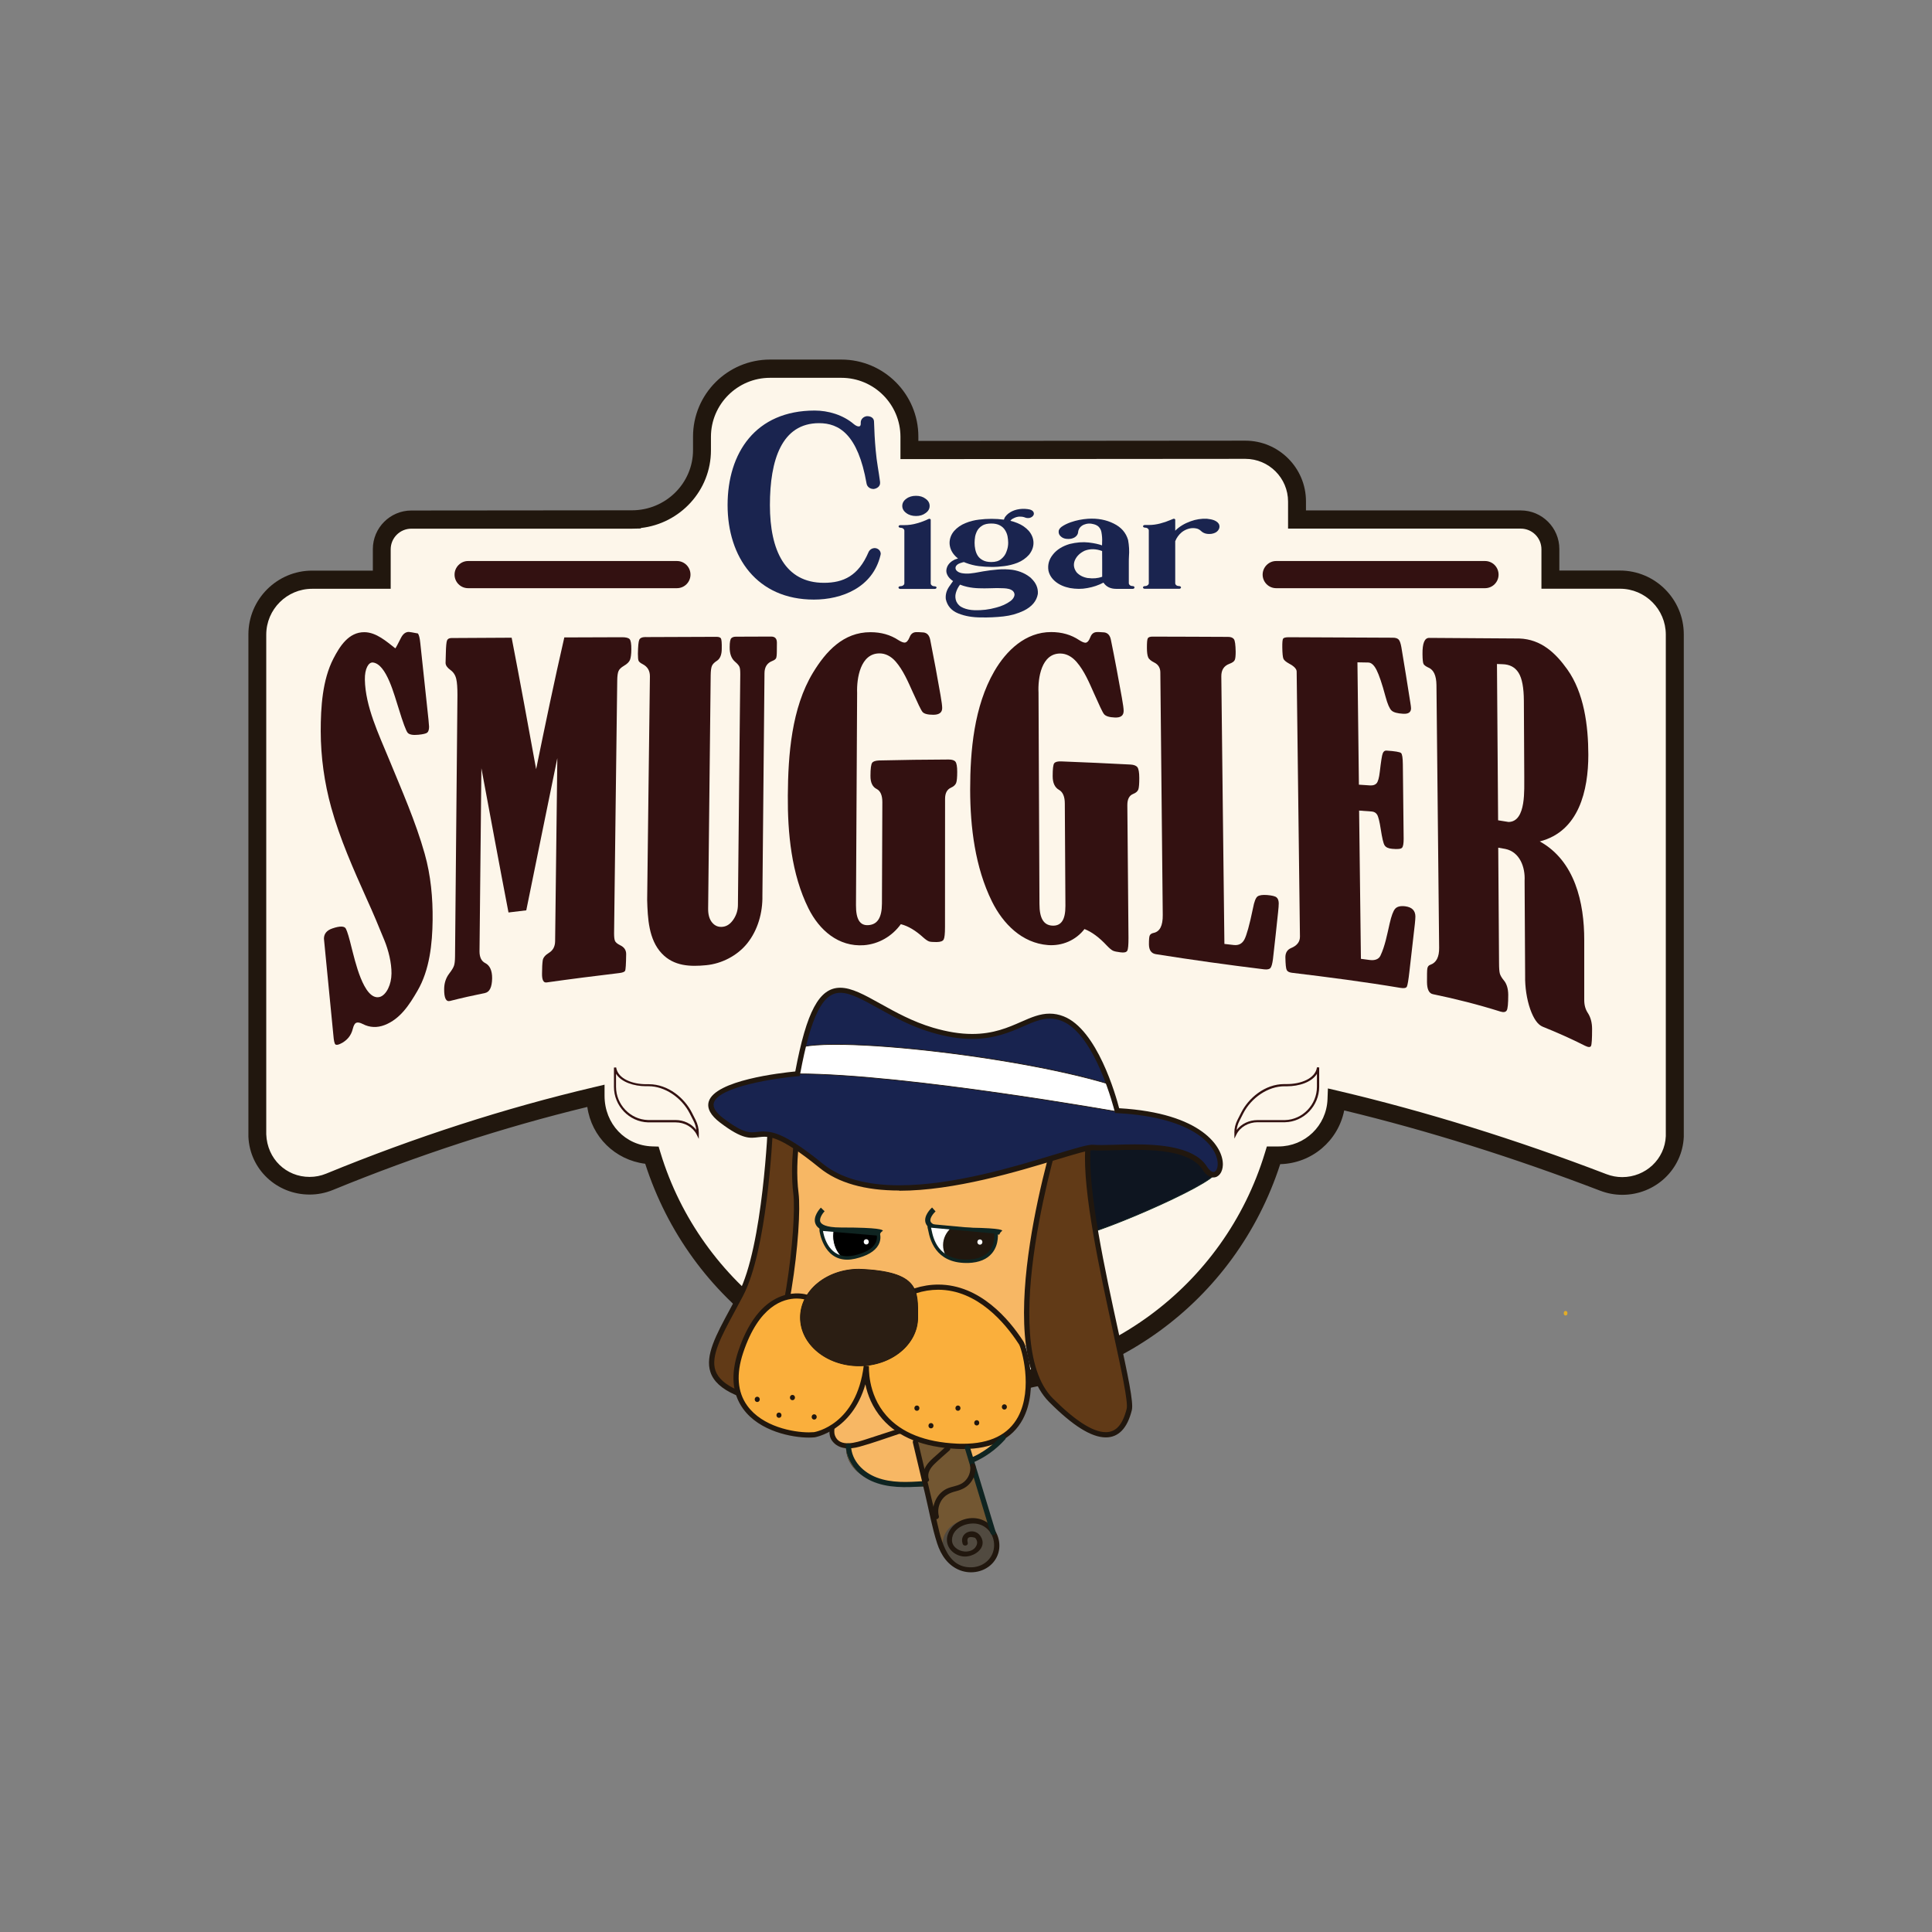 <?xml version="1.0" encoding="UTF-8"?>
<svg id="Layer_1" data-name="Layer 1" xmlns="http://www.w3.org/2000/svg" xmlns:xlink="http://www.w3.org/1999/xlink" viewBox="0 0 288 288">
  <rect x="0" y="0" width="288" height="288" fill="#808080" stroke="none"/>
  <defs>
    <style>
      .cls-1, .cls-2, .cls-3, .cls-4, .cls-5, .cls-6 {
        fill: none;
      }

      .cls-7 {
        fill: #e2ac28;
      }

      .cls-2, .cls-3 {
        stroke: #fff;
      }

      .cls-2, .cls-3, .cls-4, .cls-5, .cls-6 {
        stroke-miterlimit: 10;
      }

      .cls-2, .cls-4, .cls-5 {
        stroke-width: .11px;
      }

      .cls-3, .cls-6 {
        stroke-width: .06px;
      }

      .cls-8 {
        fill: #21170e;
      }

      .cls-4 {
        stroke: #0f2421;
      }

      .cls-9 {
        fill: #0f2421;
      }

      .cls-10 {
        fill: #faaf3c;
      }

      .cls-11 {
        fill: #0e1520;
      }

      .cls-12 {
        fill: #311;
      }

      .cls-5, .cls-6 {
        stroke: #21170e;
      }

      .cls-13 {
        fill: #18234f;
      }

      .cls-14 {
        clip-path: url(#clippath-1);
      }

      .cls-15 {
        clip-path: url(#clippath-2);
      }

      .cls-16 {
        fill: #1a244f;
      }

      .cls-17 {
        fill: #fff;
      }

      .cls-18 {
        fill: #2b1e13;
      }

      .cls-19 {
        fill: #613a17;
      }

      .cls-20 {
        fill: #514a40;
      }

      .cls-21 {
        fill: #fdf6ea;
      }

      .cls-22 {
        fill: #735732;
      }

      .cls-23 {
        fill: #f7b764;
      }

      .cls-24 {
        clip-path: url(#clippath);
      }
    </style>
    <clipPath id="clippath">
      <path class="cls-1" d="M118.87,160.08s-18.35,1.59-11.29,6.96c3.1,2.36,4.23,2.23,5.45,2.1,1.55-.17,3.24-.34,9.37,4.65,6.88,5.6,20.04,2.93,29.56.27,5.62-1.57,9.98-3.14,11.03-3.02.7.09,1.91.05,3.38,0,4.29-.12,10.76-.25,13.04,2.85.06.08.11.15.16.24,2.83,4.46,6.71-7.54-13.06-8.57,0,0-2.82-11.65-8.11-13.71-2.47-.95-4.32.1-6.77,1.14-2.81,1.2-6.41,2.4-12.63.57-6.32-1.86-10.57-5.94-13.74-5.94-2.68,0-4.6,2.89-6.38,12.45"/>
    </clipPath>
    <clipPath id="clippath-1">
      <path class="cls-1" d="M138.52,183.01c.24.48.35,5.17,5.83,5,4.79-.18,4.11-4.38,4.11-4.38l-9.94-.91v.29Z"/>
    </clipPath>
    <clipPath id="clippath-2">
      <path class="cls-1" d="M122.41,183.45s.59,4.92,4.98,3.93c4.4-.99,3.52-3.44,3.52-3.44l-8.5-.72v.23Z"/>
    </clipPath>
  </defs>
  <path class="cls-21" d="M241.47,86.4h-10.38v-4.54c0-2.44-1.98-4.41-4.41-4.41h-33.35v-2.7c0-4.25-3.45-7.7-7.7-7.7l-50.07.03v-1.99c0-5.6-4.54-10.14-10.14-10.14h-10.63c-5.6,0-10.14,4.54-10.14,10.14v2.01c0,5.73-4.72,10.31-10.45,10.31v.03h-32.87c-2.44,0-4.41,1.97-4.41,4.41v4.54h-10.38c-4.51,0-8.17,3.66-8.17,8.17v74.48c0,.12,0,.23,0,.34.22,5.35,5.81,8.79,10.77,6.76,13.22-5.42,26.41-9.69,39.65-12.81v.22c0,4.69,3.74,8.51,8.4,8.65,6.02,19.88,24.48,34.35,46.33,34.35s40.3-14.47,46.32-34.34h.74c4.66,0,8.46-3.69,8.64-8.32,13.05,3.07,26.29,7.19,39.76,12.36,4.96,1.9,10.44-1.56,10.66-6.87,0-.11,0-.22,0-.34v-74.48c0-4.51-3.66-8.17-8.17-8.17"/>
  <path class="cls-8" d="M143.51,207.9c-21.77,0-40.68-13.79-47.33-34.42-4.49-.56-8-4.02-8.63-8.47-12.55,3.04-25.3,7.2-37.91,12.37-1.12.46-2.29.69-3.49.69-4.92,0-8.92-3.79-9.12-8.63v-.39s0-74.48,0-74.48c0-5.24,4.27-9.51,9.51-9.51h9.04v-3.21c0-3.17,2.58-5.75,5.75-5.75l32.87-.03c5.03,0,9.11-4.03,9.11-8.98v-2.01c0-6.33,5.15-11.48,11.48-11.48h10.63c6.33,0,11.48,5.15,11.48,11.48v.65l48.74-.04c4.98,0,9.04,4.06,9.04,9.04v1.36h32.02c3.17,0,5.75,2.58,5.75,5.75v3.21h9.04c5.24,0,9.51,4.27,9.51,9.51v74.91c-.21,4.83-4.23,8.64-9.17,8.64h0c-1.13,0-2.24-.21-3.31-.62-12.87-4.93-25.69-8.96-38.14-11.96-.9,4.52-4.81,7.89-9.54,8.01-6.67,20.58-25.56,34.34-47.31,34.34ZM90.12,161.66v1.69c0,4.21,3.12,7.42,7.1,7.54l.96.03.28.92c5.96,19.66,24.48,33.4,45.05,33.4s38.99-13.42,45.05-33.39l.29-.95h1.73c3.95,0,7.16-3.09,7.31-7.03l.06-1.62,1.58.37c13.02,3.07,26.46,7.24,39.94,12.41.76.29,1.55.44,2.35.44,3.5,0,6.36-2.69,6.5-6.11v-74.76c0-3.77-3.06-6.84-6.83-6.84h-11.71v-5.88c0-1.7-1.38-3.08-3.08-3.08h-34.69v-4.03c0-3.51-2.85-6.37-6.37-6.37l-51.41.04v-3.32c0-4.86-3.95-8.8-8.81-8.8h-10.63c-4.86,0-8.81,3.95-8.81,8.8v2.01c0,5.98-4.58,10.92-10.45,11.58v.07l-1.34.03h-32.87c-1.7,0-3.08,1.38-3.08,3.08v5.88h-11.71c-3.77,0-6.84,3.07-6.84,6.84v74.48c.14,3.68,2.98,6.35,6.46,6.35.85,0,1.68-.16,2.48-.49,13.25-5.44,26.66-9.77,39.85-12.87l1.64-.39Z"/>
  <path class="cls-16" d="M139.53,87.45c.06.04.08.08.08.14,0,.05-.03.1-.08.14-.06.04-.11.06-.2.06h-5.13c-.07,0-.14-.02-.19-.06-.06-.04-.07-.09-.07-.14,0-.06.01-.11.07-.14.06-.04.12-.06.19-.06.17,0,.32-.04.43-.13.12-.08.18-.18.18-.31v-7.85c0-.12-.06-.22-.18-.31-.11-.08-.25-.12-.4-.12-.08,0-.14-.02-.2-.06s-.08-.08-.08-.14c0-.05.03-.1.08-.14.06-.03.11-.05.2-.05h.58c.64,0,1.26-.09,1.88-.27.61-.17,1.18-.38,1.73-.65h.01c.07-.04.14-.04.21,0,.07.02.1.06.1.12v9.48c0,.12.06.22.18.32.11.08.25.12.42.12.08,0,.14.02.2.06M135.1,76.48c-.4-.29-.6-.65-.6-1.06s.19-.78.6-1.07c.39-.3.88-.44,1.45-.44s1.04.14,1.43.44c.41.29.6.65.6,1.07s-.19.77-.6,1.06c-.39.3-.87.44-1.43.44s-1.06-.14-1.45-.44"/>
  <path class="cls-16" d="M153.71,86.2c.72.67,1.06,1.45,1,2.33-.18,1.07-.89,1.91-2.11,2.51-.93.44-1.93.73-3.03.85-1.09.12-2.19.17-3.28.15-1.3,0-2.45-.19-3.45-.6-1-.4-1.63-1.12-1.85-2.13-.07-.66.1-1.28.5-1.87.02-.03.06-.08.13-.18.07-.09.14-.2.22-.32.08-.12.17-.22.23-.32-.4-.27-.71-.59-.87-.95-.18-.36-.18-.76,0-1.19.21-.46.58-.81,1.13-1.07.03-.02.08-.04.17-.06.1-.03.19-.07.31-.1-.22-.17-.42-.35-.58-.55-.45-.54-.67-1.14-.68-1.78.01-.64.23-1.24.68-1.77.46-.52,1.03-.91,1.71-1.18.65-.27,1.32-.43,1.98-.51.64-.08,1.26-.12,1.89-.12s1.21.04,1.84.12c.06-.18.12-.34.24-.48.12-.16.27-.31.44-.44.35-.27.77-.46,1.26-.58.52-.12,1.05-.14,1.59-.07.11.02.22.04.33.06.29.08.49.22.57.42.08.21.04.4-.14.58l-.04.04c-.14.12-.31.2-.5.23-.21.02-.4,0-.58-.07-.04-.01-.07-.03-.11-.04-.24-.08-.49-.11-.77-.1-.27.02-.54.09-.79.22-.14.06-.25.13-.35.2-.04.04-.08.07-.11.12-.04.04-.06.07-.08.09.36.08.72.19,1.07.34.67.27,1.24.66,1.7,1.18.44.53.68,1.13.68,1.77s-.24,1.24-.68,1.78c-.46.51-1.03.91-1.7,1.18-.67.26-1.33.42-1.99.5-.64.08-1.26.13-1.88.12-.63,0-1.25-.04-1.89-.12-.66-.08-1.32-.25-1.98-.5-.08-.03-.17-.07-.25-.11v.02s-.03,0-.08,0c-.04,0-.11.02-.18.05-.06.02-.12.04-.18.06-.05,0-.08.03-.1.03-.32.11-.53.26-.66.48-.09.22-.07.41.07.6.19.22.46.35.81.42.42.07.85.09,1.27.04.43-.04.85-.11,1.26-.19.22-.04.43-.08.66-.12.71-.12,1.42-.21,2.16-.27.74-.07,1.46-.05,2.19.04,1.15.18,2.1.62,2.84,1.28M150.98,88.09c-.15-.13-.36-.24-.6-.3-.25-.06-.49-.09-.75-.1-.68-.03-1.36-.04-2.03,0-.57.02-1.14.02-1.71,0-.57-.02-1.13-.08-1.71-.21-.36-.08-.72-.19-1.07-.33-.29.38-.5.79-.62,1.23-.12.43-.1.86.07,1.28.2.44.54.76,1.03.96.49.21,1.04.32,1.64.34,1.13.04,2.21-.09,3.27-.39.82-.21,1.53-.53,2.13-.97.28-.21.46-.44.56-.72.1-.28.03-.54-.2-.79M146.49,78.31c-.33.19-.58.43-.77.72-.17.3-.29.61-.36.95-.05.33-.08.64-.08.93,0,.32.03.65.1.98s.18.65.36.93c.18.29.43.51.77.69.32.18.75.27,1.28.27.61,0,1.1-.14,1.46-.45.38-.31.64-.67.79-1.12.17-.43.25-.87.25-1.3,0-.32-.04-.64-.1-.98-.07-.34-.2-.64-.38-.92-.18-.29-.43-.52-.77-.7s-.75-.27-1.26-.27c-.54,0-.96.09-1.3.27"/>
  <path class="cls-16" d="M169.04,87.44c.06.04.08.08.08.14,0,.05-.03.1-.08.14s-.11.06-.19.06h-2.45c-.87,0-1.49-.31-1.91-.93-.74.39-1.53.66-2.39.81-.85.17-1.71.15-2.6,0-.85-.17-1.57-.48-2.14-.94-.57-.46-.93-1.02-1.07-1.66-.14-.87.08-1.67.67-2.4.58-.73,1.42-1.25,2.5-1.57,1.03-.25,1.96-.32,2.83-.22.85.1,1.51.25,1.99.43,0-.15,0-.31.01-.46.03-.52-.01-1.03-.11-1.55-.06-.31-.21-.58-.46-.82-.22-.18-.5-.3-.82-.36-.31-.08-.62-.08-.94-.02-.53.12-.89.37-1.1.74-.08.14-.14.33-.15.54-.04.29-.2.51-.46.7-.26.17-.58.27-.96.27h-.06c-.43,0-.78-.1-1.03-.32-.27-.21-.39-.45-.39-.74-.02-.27.14-.53.45-.76.4-.28.86-.5,1.38-.68.81-.28,1.66-.45,2.55-.51,1.45-.09,2.73.16,3.84.72,1.12.55,1.82,1.37,2.13,2.44.15.81.2,1.64.13,2.48-.02.3-.02.59-.02.89v3.07c0,.12.06.22.18.32.11.08.25.12.42.12.08,0,.14.02.19.06M162.23,86.17c.72.1,1.42.04,2.07-.19v-2.11c0-.57,0-1.15-.01-1.73-.92-.34-1.77-.36-2.59-.05-.72.34-1.21.82-1.48,1.45-.25.62-.15,1.22.28,1.79.43.46,1,.74,1.72.85"/>
  <path class="cls-16" d="M181.76,78.27c.07.29.01.57-.21.83-.21.26-.54.42-1.02.49h-.08c-.6.05-1.08-.1-1.45-.47-.19-.17-.4-.28-.6-.33-.39-.09-.77-.09-1.15.01-.43.11-.78.3-1.09.54-.45.38-.77.83-.97,1.34v6.25c0,.12.06.23.17.32.12.08.26.12.43.12.07,0,.14.02.18.06.06.04.08.08.08.14,0,.05-.02.1-.08.14-.04.04-.11.06-.18.06h-5.14c-.08,0-.14-.02-.19-.06-.06-.04-.08-.09-.08-.14,0-.06.03-.1.08-.14.06-.04.11-.06.19-.06.17,0,.31-.04.42-.13.12-.08.18-.18.18-.31v-7.85c0-.12-.06-.22-.17-.31-.11-.08-.25-.12-.42-.12-.07,0-.14-.02-.19-.06-.06-.04-.08-.08-.08-.14,0-.05.03-.1.08-.14.05-.03.12-.05.19-.05h.6c.57,0,1.12-.08,1.67-.22s1.07-.32,1.56-.53l.39-.16c.07-.03.14-.03.21,0,.06.03.1.07.1.12v1.64c.61-.62,1.39-1.08,2.31-1.41.77-.28,1.57-.41,2.42-.37.4.04.78.11,1.1.24.4.17.66.41.74.71"/>
  <path class="cls-12" d="M100.91,87.68h-31.13c-1.12,0-2.02-.91-2.02-2.02s.91-2.03,2.02-2.03h31.13c1.12,0,2.02.91,2.02,2.03s-.91,2.02-2.02,2.02"/>
  <path class="cls-12" d="M221.37,87.68h-31.13c-1.12,0-2.02-.91-2.02-2.02s.91-2.03,2.02-2.03h31.13c1.12,0,2.02.91,2.02,2.03s-.91,2.02-2.02,2.02"/>
  <path class="cls-12" d="M58.94,96.64c.1-.12.37-.64.83-1.55.3-.59.69-.89,1.17-.89.12,0,.57.08,1.36.23.16.22.28.69.35,1.4.41,3.8.82,7.6,1.22,11.41.06.61.09.97.09,1.08,0,.43-.09.73-.26.88-.17.15-.62.26-1.34.33-.82.08-1.35-.02-1.59-.3s-.69-1.48-1.35-3.64c-.63-1.9-1.78-6.57-3.81-6.83-.67-.09-1.25.92-1.22,2.55.07,3.99,2.07,8.15,3.59,11.84,1.9,4.63,3.98,9.32,5.33,14.12.91,3.22,1.22,6.62,1.18,9.89-.04,3.5-.44,7.43-2.26,10.54-1.19,2.05-2.55,4.19-4.89,5.1-1.12.43-2.23.39-3.28-.16-.41-.21-.73-.27-.97-.17-.2.09-.37.38-.5.9-.25,1.02-.87,1.76-1.84,2.22-.37.18-.63.21-.76.09-.13-.12-.23-.56-.29-1.32-.39-3.99-.78-7.97-1.17-11.96-.16-1.55-.24-2.37-.24-2.47,0-.73.42-1.25,1.26-1.53,1.14-.39,1.81-.36,2.01.04.21.4.5,1.37.87,2.9.42,1.54,1.75,7.87,4.16,7.28.48-.12.95-.6,1.27-1.26.32-.66.49-1.41.5-2.24.02-1.6-.46-3.48-1.05-4.93-.83-2.04-1.7-4.13-2.63-6.16-1.99-4.45-4.02-9-5.3-13.64-1.03-3.71-1.56-7.56-1.57-11.38,0-3.59.25-7.65,1.89-10.83.94-1.81,2.26-3.97,4.64-3.94,1.75.02,3.27,1.38,4.58,2.4"/>
  <path class="cls-12" d="M84.12,95.02c2.87-.01,5.73-.02,8.6-.03.58,0,.96.09,1.14.29.17.2.26.69.25,1.51,0,.74-.08,1.27-.2,1.58-.12.3-.43.61-.9.88-.42.25-.7.51-.81.79-.12.28-.18.74-.19,1.39-.17,12.57-.31,25.13-.47,37.7,0,.52.04.89.13,1.12s.36.45.79.66c.6.29.89.74.88,1.33-.02,1.5-.07,2.3-.16,2.47-.08.17-.37.28-.86.34-3.62.43-7.23.89-10.84,1.4-.47.07-.7-.37-.68-1.36,0-.84.04-1.48.1-1.9.05-.42.36-.8.91-1.14.62-.37.93-.96.94-1.74.12-9.1.22-18.2.33-27.3-1.56,7.56-3.08,15.12-4.63,22.69-1.06.12-1.59.19-2.65.32-1.38-7.16-2.7-14.33-4.04-21.5-.09,9.1-.18,18.2-.28,27.3,0,.86.28,1.46.85,1.74.68.35,1.04,1.11,1.03,2.27-.02,1.34-.38,2.06-1.08,2.2-1.74.35-3.48.74-5.2,1.18-.59.15-.88-.43-.87-1.76,0-.94.29-1.72.76-2.33.37-.48.61-.88.7-1.15.1-.27.15-.72.16-1.36.12-13,.24-25.99.36-38.99,0-1.06-.05-1.87-.18-2.42-.13-.56-.42-1.01-.87-1.33-.47-.34-.72-.69-.72-1.06.02-.57.02-.85.04-1.41.02-1.03.08-1.66.17-1.91.09-.25.31-.37.65-.38,3-.02,5.99-.03,8.99-.05,1.26,6.52,2.46,13.06,3.65,19.6,1.34-6.56,2.7-13.11,4.2-19.64"/>
  <path class="cls-12" d="M96.27,94.97c3.51-.01,7.02-.03,10.52-.04.36,0,.58.08.68.24.09.17.14.67.12,1.55,0,.88-.25,1.49-.73,1.79-.36.23-.6.47-.72.72-.12.25-.19.72-.2,1.43-.13,11.59-.25,23.19-.38,34.78-.01.91.19,1.6.61,2.1.42.49.95.7,1.61.61.6-.08,1.12-.44,1.56-1.1s.65-1.36.66-2.12c.12-11.46.22-22.93.35-34.39,0-.55-.03-.92-.12-1.13-.08-.21-.31-.47-.66-.77-.55-.47-.81-1.2-.8-2.17,0-.75.09-1.19.25-1.34.16-.15.38-.22.67-.22,1.75,0,3.5-.01,5.25-.02.58,0,.87.29.87.91,0,.49,0,.74-.01,1.24,0,.56-.04.92-.11,1.07-.07.15-.26.3-.57.42-.77.3-1.15.9-1.16,1.81-.11,11.05-.2,22.11-.31,33.17.05,2.53-.68,5.14-2.26,7.11-1.49,1.86-3.83,3.04-6.12,3.26-2.35.23-4.81.17-6.62-1.75-1.97-2.08-2.1-5.28-2.18-7.96.14-11.12.26-22.23.41-33.35,0-.83-.34-1.42-1.05-1.8-.36-.18-.57-.36-.64-.52-.07-.16-.1-.52-.1-1.05.02-1.11.08-1.79.2-2.07.12-.28.44-.42.98-.42"/>
  <path class="cls-12" d="M134.29,137.76c-1.3,1.8-3.29,2.97-5.5,3.14-3.81.27-6.66-2.25-8.27-5.48-2.55-5.12-3.12-11.26-3.08-16.84.04-6.04.55-13.04,3.76-18.32,1.9-3.13,4.51-6.03,8.56-6.02,1.57,0,2.96.38,4.18,1.19.39.24.69.36.9.36.29,0,.54-.28.76-.82.19-.5.53-.74,1.02-.74h.29c.31.02.47.03.78.05.52.08.84.43.97,1.07.55,2.77,1.07,5.55,1.55,8.33.16.91.24,1.54.24,1.86,0,.67-.43,1-1.3,1.01-.85,0-1.39-.14-1.63-.42-.24-.29-.72-1.32-1.46-2.96-.7-1.55-1.42-3.26-2.55-4.56-.72-.82-1.54-1.2-2.37-1.21-2.89-.03-3.45,3.73-3.37,5.9-.06,10.55-.11,21.09-.17,31.64-.01,2.12.6,3.05,1.83,2.97,1.35-.08,2.03-1.09,2.04-3.2.02-5.04.04-10.09.06-15.13,0-1.02-.28-1.68-.85-1.97-.62-.31-.93-.96-.92-1.96,0-1.08.09-1.72.25-1.94.16-.22.52-.33,1.05-.35,3.45-.08,6.9-.13,10.35-.14.51,0,.85.11,1.02.33.17.22.26.72.26,1.51s-.05,1.38-.16,1.66c-.11.28-.37.52-.77.7-.59.26-.88.82-.88,1.66,0,6.37,0,12.75-.01,19.12,0,1.01-.07,1.61-.2,1.85-.13.25-.48.37-1.04.38-.51,0-.88-.02-1.1-.08-.22-.07-.53-.27-.93-.63-1.1-1-2.2-1.67-3.3-1.95"/>
  <path class="cls-12" d="M161.68,138.47c-1.3,1.7-3.35,2.57-5.46,2.41-3.88-.3-6.7-3.17-8.35-6.5-2.52-5.1-3.24-11.1-3.25-16.66,0-5.82.58-12.42,3.59-17.64,1.79-3.1,4.67-5.87,8.49-5.86,1.57,0,2.97.39,4.19,1.21.39.25.69.37.9.38.29,0,.54-.29.75-.84.19-.5.53-.75,1.01-.75h.29c.31.02.47.03.78.05.52.08.85.44.98,1.11.59,2.87,1.12,5.76,1.64,8.65.17.95.26,1.6.26,1.94,0,.69-.42,1.02-1.28.99-.85-.03-1.39-.2-1.64-.5-.25-.3-.73-1.39-1.49-3.08-.71-1.59-1.44-3.36-2.6-4.7-.73-.84-1.55-1.24-2.38-1.26-2.88-.07-3.41,3.7-3.3,5.83.05,10.51.09,21.01.14,31.52,0,2.12.63,3.12,1.87,3.21,1.35.09,2.01-.83,2-2.95-.03-5.08-.06-10.16-.09-15.25,0-1.03-.3-1.72-.87-2.04-.62-.35-.94-1.03-.94-2.03,0-1.08.07-1.72.23-1.93.16-.21.51-.3,1.05-.28,3.45.13,6.9.29,10.34.47.5.03.84.17,1.02.41.17.24.27.77.27,1.58,0,.86-.04,1.43-.14,1.72-.1.28-.36.51-.77.67-.58.23-.87.78-.87,1.65.05,6.61.11,13.21.17,19.82,0,1.05-.05,1.66-.18,1.9-.13.24-.47.32-1.03.24-.51-.06-.88-.14-1.1-.24-.22-.1-.53-.36-.93-.78-1.11-1.19-2.22-2.02-3.32-2.45"/>
  <path class="cls-12" d="M182.52,140.71c.56.07.84.1,1.4.16.72.08,1.24-.19,1.58-.82.33-.63.76-2.14,1.28-4.66.18-.97.41-1.56.68-1.76.27-.19.75-.26,1.41-.21.73.06,1.21.17,1.42.35.21.17.32.47.33.87,0,.29-.03.75-.1,1.37-.24,2.32-.5,4.64-.76,6.95-.09.69-.21,1.12-.36,1.32-.15.2-.47.27-.94.22-5.4-.66-10.77-1.41-16.14-2.26-.69-.11-1.04-.58-1.05-1.47,0-.68.03-1.13.12-1.32.09-.19.28-.32.57-.38.93-.19,1.39-1.06,1.37-2.69-.12-12.04-.23-24.09-.36-36.13,0-.69-.31-1.19-.89-1.48-.5-.25-.82-.51-.93-.8-.12-.29-.18-.76-.18-1.41,0-.76.03-1.22.13-1.4.09-.18.35-.27.77-.26,3.73,0,7.47.03,11.2.04.42,0,.71.12.87.34.16.23.24.84.26,1.86,0,.62-.04,1.04-.14,1.25-.1.22-.37.41-.81.57-.81.31-1.2.92-1.19,1.87.16,13.29.29,26.58.46,39.87"/>
  <path class="cls-12" d="M202.35,98.71c.08,6.09.15,12.18.22,18.26.66.04.99.07,1.65.11.45.03.78-.08.99-.32.21-.25.37-.81.47-1.68.18-1.54.32-2.47.44-2.77.12-.3.3-.44.56-.42,1.28.08,2,.21,2.17.36.17.15.26.72.27,1.69.04,3.7.08,7.4.12,11.1,0,.69-.07,1.13-.23,1.32-.16.2-.66.25-1.5.17-.55-.05-.92-.22-1.11-.52-.19-.29-.37-1.1-.57-2.38-.18-1.18-.37-1.92-.55-2.2s-.44-.43-.79-.46c-.76-.06-1.13-.09-1.89-.14.09,7.37.18,14.73.27,22.1.51.07.77.1,1.28.17.79.11,1.37-.11,1.62-.62.68-1.41,1.01-3.18,1.38-4.8.26-1.14.53-1.88.82-2.21s.79-.46,1.51-.37c1,.13,1.5.64,1.51,1.51,0,.26-.03.64-.08,1.12-.27,2.36-.53,4.73-.81,7.09-.14,1.26-.27,2-.37,2.23-.1.24-.42.3-.97.21-5.37-.9-10.77-1.6-16.17-2.25-.41-.05-.67-.19-.78-.41-.12-.23-.18-.85-.2-1.9,0-.67.28-1.14.86-1.38.87-.36,1.33-.93,1.31-1.73-.17-13.17-.32-26.34-.49-39.51-.02-.38-.39-.77-1.11-1.15-.49-.27-.78-.52-.87-.75-.09-.23-.15-.8-.16-1.67-.01-.74.03-1.17.12-1.31.1-.14.38-.21.85-.21,5.17.02,10.33.04,15.5.07.39,0,.67.08.85.25.18.17.32.55.43,1.17.46,2.74.9,5.48,1.33,8.22.07.43.11.73.11.88,0,.59-.38.86-1.16.82-.88-.05-1.47-.21-1.76-.5-.29-.28-.59-.97-.88-2.05-.52-1.94-.97-3.25-1.34-3.98-.37-.73-.78-1.1-1.23-1.11-.66-.01-.99-.02-1.64-.03"/>
  <path class="cls-12" d="M223.34,126.33c.04,5.72.08,11.44.12,17.17,0,.8.04,1.34.12,1.63.08.29.28.63.6,1.02.42.5.64,1.22.65,2.13,0,1.32-.07,2.1-.23,2.35-.16.25-.47.3-.91.17-3.31-1.04-6.69-1.9-10.09-2.6-.58-.12-.87-.72-.88-1.8,0-1.05,0-1.72.05-2.02.05-.3.2-.49.47-.57.87-.31,1.31-1.15,1.29-2.54-.13-13.05-.26-26.1-.4-39.15-.02-1.41-.41-2.27-1.19-2.6-.39-.18-.63-.36-.73-.53-.1-.17-.15-.67-.16-1.48-.02-1.63.31-2.42.99-2.42,4.48.03,8.95.05,13.43.09,3.28.11,5.44,2.19,7.16,4.6,2.5,3.5,3.13,8.37,3.14,12.72,0,5.31-1.39,11.44-7.24,12.93,5.25,2.9,6.64,9.15,6.63,14.72,0,2.98,0,5.95,0,8.93,0,.75.18,1.39.54,1.93.42.64.63,1.45.63,2.38,0,1.46-.05,2.31-.16,2.53-.11.22-.4.21-.87-.02-2.06-1.04-4.17-1.98-6.31-2.84-.76-.3-1.37-1.19-1.88-2.62-.53-1.51-.79-3.34-.76-4.94-.03-4.74-.05-9.48-.08-14.21.11-2.01-.71-4.29-2.87-4.74-.43-.08-.65-.12-1.08-.19M223.15,98.98c.06,7.76.11,15.53.17,23.3.62.1.94.15,1.56.25,2.7-.04,2.3-5.07,2.34-6.67-.02-3.79-.04-7.59-.06-11.38-.01-1.97-.27-3.36-.79-4.19s-1.31-1.25-2.4-1.28c-.33-.01-.49-.02-.82-.03"/>
  <path class="cls-7" d="M233.11,195.69v.14c0,.07.03.14.08.19.05.05.12.08.19.08.15,0,.27-.12.27-.27v-.14c0-.07-.03-.14-.08-.19-.05-.05-.12-.08-.19-.08-.14,0-.27.12-.27.27"/>
  <path class="cls-12" d="M104.16,169.75l-.31-.62c-.56-1.11-1.79-1.82-3.14-1.82h-3.95c-.05,0-.11,0-.16,0-2.8-.08-5.08-2.45-5.08-5.29v-2.88l.33-.02c.25,1.72,2.48,2.5,4.45,2.5h.41c2.95,0,5.36,2.13,6.43,4.24l.55,1.08c.31.62.48,1.27.48,1.94v.89ZM91.83,160.06v1.94c0,2.66,2.13,4.89,4.76,4.96.05,0,.1,0,.15,0h3.95c1.25,0,2.4.56,3.1,1.47-.05-.47-.19-.93-.42-1.37l-.55-1.08c-1.22-2.39-3.74-4.06-6.14-4.06h-.41c-1.73,0-3.67-.59-4.45-1.87"/>
  <path class="cls-12" d="M184,168.86c0-.67.16-1.32.48-1.94l.55-1.08c1.07-2.11,3.48-4.24,6.43-4.24h.41c1.97,0,4.2-.78,4.45-2.5l.33.02v2.88c0,2.84-2.28,5.22-5.08,5.29-.05,0-.1,0-.16,0h-3.95c-1.35,0-2.59.71-3.14,1.82l-.31.62v-.89ZM196.32,160.06c-.78,1.28-2.71,1.87-4.45,1.87h-.41c-2.4,0-4.92,1.67-6.14,4.06l-.55,1.08c-.23.44-.37.9-.42,1.37.7-.91,1.85-1.47,3.1-1.47h3.95c.05,0,.1,0,.15,0,2.63-.07,4.76-2.3,4.76-4.96v-1.94"/>
  <g>
    <path class="cls-9" d="M116.03,207.41h.26c.1,0,.2-.05.27-.11.07-.07.12-.18.11-.27,0-.21-.17-.39-.39-.39h-.26c-.1,0-.2.05-.27.11-.07.07-.12.18-.11.28,0,.21.17.39.39.39"/>
    <path class="cls-23" d="M126.18,215.25s-1.49,8.01,14.84,6.06l1.14-3.05s5.23-1.87,5.07-1.75,1.22-1.25,1.22-1.25l-1.72-2.06-14.73-2.05-5.82,4.11Z"/>
    <path class="cls-6" d="M126.18,215.25s-1.49,8.01,14.84,6.06l1.14-3.05s5.23-1.87,5.07-1.75,1.22-1.25,1.22-1.25l-1.72-2.06-14.73-2.05-5.82,4.11Z"/>
    <path class="cls-22" d="M139.66,228.45s.86,6.68,5.86,5.48c5-1.21,1.57-8.4,1.57-8.4l-3.43-12.68-7.54,1.71,3.54,13.89Z"/>
    <path class="cls-20" d="M148.78,230.64c-.18,2.08-2.17,3.6-4.45,3.41-2.29-.2-3.99-2.03-3.82-4.11.17-2.07,2.17-3.6,4.45-3.41,2.29.2,3.99,2.03,3.82,4.11"/>
    <rect class="cls-23" x="116.76" y="166.07" width="42.15" height="34.61"/>
    <rect class="cls-6" x="116.76" y="166.07" width="42.15" height="34.61"/>
    <path class="cls-23" d="M134.01,213.37c-1.72.56-3.44,1.12-5.16,1.68-1,.33-2.07.66-3.1.43-1.04-.23-1.97-1.25-1.71-2.27l1.97-14.23,11.31,6.85-3.3,7.55Z"/>
    <path class="cls-8" d="M133.91,212.99c-1.62.53-3.24,1.05-4.86,1.58-1.34.43-3.93,1.31-4.6-.62-.25-.71.13-1.89.22-2.61.45-3.19.89-6.38,1.33-9.58.13-.9.25-1.8.38-2.7-.19.08-.38.15-.57.23,3.77,2.29,7.54,4.57,11.31,6.86l-.14-.53c-1.1,2.51-2.2,5.03-3.3,7.54-.2.45.47.85.67.4,1.1-2.52,2.2-5.03,3.31-7.55.09-.2.05-.41-.14-.53-3.77-2.29-7.54-4.57-11.31-6.85-.19-.12-.54-.02-.57.23l-1.1,7.93c-.23,1.65-.45,3.3-.69,4.94-.15,1.04-.48,2.18.22,3.09.98,1.28,2.63,1.23,4.05.84,2.02-.55,4-1.29,5.99-1.94.48-.15.27-.9-.2-.75"/>
    <path class="cls-11" d="M161.82,167.62l-1.71,16.45c-.49,1.51,18.47-6.39,20.9-8.91,1.5-1.56-11.31-7.88-11.31-7.88l-7.88.34Z"/>
    <path class="cls-4" d="M161.82,167.62l-1.71,16.45c-.49,1.51,18.47-6.39,20.9-8.91,1.5-1.56-11.31-7.88-11.31-7.88l-7.88.34Z"/>
    <path class="cls-19" d="M158.05,167.62s-10.28,32.21-1.37,41.12c8.91,8.91,10.97,4.11,11.65,1.37.69-2.74-6.85-28.38-6.17-38.86.68-10.48-4.12-3.63-4.12-3.63"/>
    <path class="cls-8" d="M164.84,214.27h0c-2.14,0-4.9-1.72-8.43-5.26-8.97-8.97.86-40.19,1.28-41.51l.05-.1c.17-.24,1.69-2.36,3.07-2.36.37,0,.7.15.96.43.73.79.99,2.69.79,5.81-.41,6.27,2.21,18.28,4.12,27.05,1.49,6.84,2.32,10.76,2.04,11.88-.67,2.7-1.98,4.06-3.87,4.06ZM158.4,167.79c-.48,1.53-9.92,32.2-1.45,40.67,3.34,3.34,5.99,5.03,7.88,5.03h0c1.53,0,2.52-1.1,3.12-3.48.25-1-.81-5.88-2.04-11.53-1.92-8.82-4.55-20.89-4.13-27.27.25-3.75-.26-4.89-.58-5.24-.67-.71-2.11.85-2.79,1.8Z"/>
    <path class="cls-19" d="M114.87,167.27s-.69,18.5-4.45,25.7c-3.77,7.2-7.21,11.67-.69,14.57,6.51,2.9,9.6-24.17,8.91-29.65-.69-5.48.68-11.47.68-11.47l-4.45.84Z"/>
    <path class="cls-8" d="M110.69,208.16c-.37,0-.75-.08-1.12-.25-2-.89-3.2-1.99-3.66-3.35-.84-2.48.83-5.56,2.94-9.46.4-.73.81-1.5,1.23-2.29,3.68-7.04,4.4-25.35,4.41-25.54v-.31s5.35-1.01,5.35-1.01l-.13.58c-.01.06-1.35,5.98-.67,11.33.58,4.65-1.42,23.92-5.91,29.01-.76.86-1.58,1.3-2.43,1.3ZM115.25,167.6c-.11,2.54-.94,18.79-4.48,25.56-.42.8-.84,1.57-1.23,2.3-2.02,3.74-3.62,6.69-2.89,8.84.39,1.14,1.45,2.09,3.24,2.89.93.42,1.79.12,2.65-.85,4.27-4.84,6.27-23.96,5.72-28.4-.56-4.5.25-9.38.57-11.03l-3.58.68Z"/>
    <path class="cls-10" d="M129.16,203.6s-.92,11.31,13.47,11.99c14.39.69,10.28-14.39,9.59-15.42-.68-1.03-6.6-10.68-15.81-7.74-9.2,2.94-16.27.93-16.27.93,0,0-6.3-2.1-9.73,8.18-3.43,10.28,6.85,12.68,10.96,12.34,0,0,6.64-1.03,7.77-10.28"/>
    <path class="cls-8" d="M143.56,216c-.31,0-.63,0-.95-.02-4.95-.24-8.68-1.73-11.07-4.45-1.53-1.74-2.23-3.66-2.54-5.18-1.99,6.96-7.5,7.9-7.56,7.91-.28.02-.56.04-.85.04-2.5,0-7.38-.91-9.82-4.3-1.63-2.25-1.87-5.14-.72-8.58,3.51-10.55,10.13-8.46,10.22-8.43,0,0,2.34.65,6,.65,3.37,0,6.74-.53,10.03-1.58,1.19-.38,2.39-.57,3.57-.57,6.23,0,10.57,5.23,12.6,8.34l.08.12c.47.7,2.35,7.05-.08,11.61-1.58,2.95-4.57,4.44-8.9,4.44ZM128.77,203.55l.77.08s-.29,4.12,2.59,7.39c2.24,2.55,5.78,3.96,10.51,4.18.32.02.62.02.92.02,4.02,0,6.78-1.36,8.21-4.03,2.26-4.23.5-10.24.12-10.81l-.09-.13c-1.95-2.98-6.08-7.99-11.95-7.99-1.1,0-2.22.18-3.33.54-3.36,1.07-6.81,1.62-10.26,1.62-3.78,0-6.13-.66-6.23-.69-.02,0-.51-.16-1.26-.16-1.98,0-5.65,1.05-7.99,8.09-1.06,3.19-.86,5.84.61,7.88,2.26,3.14,6.84,3.98,9.19,3.98.27,0,.52-.01.76-.03.23-.04,6.34-1.11,7.42-9.94Z"/>
    <path class="cls-13" d="M118.88,160.08s-18.35,1.59-11.29,6.96c7.06,5.37,3.88-2.17,14.82,6.74,10.94,8.91,37.76-3.08,40.58-2.74,2.77.34,13.37-1.31,16.42,2.84.05.08.11.15.16.24,2.82,4.46,6.7-7.54-13.06-8.56,0,0-2.83-11.65-8.12-13.71-5.29-2.06-7.76,5.14-19.41,1.71-11.64-3.43-16.23-14.39-20.11,6.51"/>
    <g class="cls-24">
      <path class="cls-17" d="M118.17,156.65c2.66-2.92,39.44,1.24,51.52,6.51,13.71,5.98-.27-.45-2.12,2.74,0,0-32.47-5.82-48.7-5.82s-1.41-3.1-1.41-3.1l.7-.33Z"/>
      <path class="cls-5" d="M118.17,156.65c2.66-2.92,39.44,1.24,51.52,6.51,13.71,5.98-.27-.45-2.12,2.74,0,0-32.47-5.82-48.7-5.82s-1.41-3.1-1.41-3.1l.7-.33Z"/>
      <path class="cls-8" d="M178.31,159.55c.5,0,.5-.78,0-.78s-.5.78,0,.78"/>
    </g>
    <path class="cls-8" d="M134.05,177.47c-5.13,0-9.13-1.14-11.89-3.39-6.22-5.06-7.71-4.71-9.1-4.56-1.22.14-2.32.41-5.71-2.17-1.42-1.08-1.99-2.13-1.7-3.13.93-3.19,10.76-4.29,12.9-4.5,1.69-8.98,3.58-12.48,6.7-12.48,1.71,0,3.6,1.05,5.99,2.38,2.25,1.25,4.79,2.67,7.86,3.58,2.12.62,4.02.93,5.82.93,3.18,0,5.37-.96,7.3-1.81,1.5-.66,2.79-1.22,4.25-1.22.7,0,1.38.13,2.07.4,5.02,1.95,7.81,11.85,8.29,13.7,12.37.72,15.53,5.82,15.46,8.44-.03,1.1-.61,1.88-1.41,1.88-.41,0-1.02-.2-1.63-1.17l-.15-.22c-1.8-2.45-6.55-2.73-9.96-2.73-1.07,0-2.1.03-3.01.06-1.44.04-2.57.07-3.18,0h0c-.82,0-2.85.62-5.42,1.4-5.71,1.74-15.27,4.64-23.47,4.64ZM113.92,168.68c1.48,0,3.56.58,8.74,4.8,2.62,2.13,6.45,3.21,11.4,3.21,8.08,0,17.2-2.78,23.24-4.61,3.07-.93,5-1.53,5.75-1.43.55.06,1.69.04,3.06,0,.93-.03,1.96-.06,3.04-.06,3.58,0,8.58.32,10.59,3.05l.17.25c.33.51.69.82.98.82.35,0,.61-.47.63-1.12.06-2.38-3-7.03-15.01-7.66l-.29-.02-.07-.28c-.03-.11-2.84-11.48-7.88-13.44-.61-.24-1.19-.35-1.79-.35-1.29,0-2.52.54-3.94,1.16-1.9.83-4.27,1.87-7.61,1.87-1.88,0-3.85-.31-6.04-.96-3.15-.93-5.74-2.37-8.02-3.64-2.2-1.22-4.1-2.28-5.61-2.28-2.65,0-4.39,3.52-5.99,12.13l-.05.29-.3.02c-3.24.28-11.81,1.54-12.51,3.97-.19.66.29,1.44,1.42,2.3,3.19,2.42,4.08,2.13,5.16,2.02.3-.03.61-.07.95-.07Z"/>
    <path class="cls-9" d="M126.09,215.55c.09,2.34,1.71,4.26,3.78,5.2,2.44,1.11,5.17,1,7.78.82.5-.04.5-.81,0-.78-2.32.16-4.74.3-6.96-.54-2-.76-3.74-2.47-3.83-4.71-.02-.5-.8-.5-.78,0"/>
    <path class="cls-8" d="M136.07,215.01c.61,2.58,1.22,5.16,1.84,7.74.58,2.43,1.02,4.95,1.79,7.32.57,1.77,1.64,3.34,3.43,4.02,1.68.63,3.71.23,4.91-1.16,2.16-2.52.34-6.55-2.94-6.63-1.59-.04-3.23.84-3.79,2.38-.58,1.59.53,3.04,2.12,3.32,1.61.28,3.92-1.24,2.72-3.03-.95-1.4-3.22-.52-2.65,1.16.16.47.91.27.75-.2-.17-.74.2-.97,1.11-.69.35.4.39.82.14,1.26-.33.6-1.06.83-1.71.78-.93-.07-1.92-.74-1.88-1.76.07-1.82,2.28-2.67,3.82-2.35,1.53.32,2.49,1.7,2.46,3.23-.03,1.8-1.47,3.13-3.24,3.23-4.12.22-4.79-4.78-5.5-7.75-.87-3.68-1.75-7.37-2.62-11.05-.12-.49-.86-.28-.75.2"/>
    <path class="cls-9" d="M149.29,214.03c-1.27,1.42-2.83,2.54-4.58,3.3-.19.09-.24.37-.14.53.11.2.34.23.53.14,1.8-.79,3.42-1.96,4.73-3.43.33-.37-.21-.92-.55-.55"/>
    <path class="cls-9" d="M148.42,228.35c-1.28-4.21-2.55-8.41-3.83-12.62-.15-.48-.89-.28-.75.2,1.28,4.21,2.55,8.41,3.83,12.62.15.48.89.28.75-.2"/>
    <path class="cls-8" d="M139.95,226c-.2-.79-.05-1.62.38-2.32.51-.81,1.26-1.15,2.16-1.38.89-.23,1.65-.58,2.22-1.33.53-.69.79-1.56.7-2.43-.05-.49-.83-.5-.78,0,.1.89-.23,1.76-.91,2.35-.76.67-1.84.63-2.71,1.09-1.47.79-2.23,2.61-1.81,4.21.13.49.88.28.75-.2"/>
    <path class="cls-8" d="M138.46,220.46c-.3-.85.24-1.64.83-2.22.72-.7,1.5-1.36,2.25-2.03.37-.34-.18-.88-.55-.55-.43.39-.86.77-1.29,1.16-.4.35-.81.7-1.17,1.09-.68.73-1.17,1.76-.81,2.75.17.47.92.27.75-.2"/>
    <path class="cls-8" d="M142.8,210.3c.5,0,.5-.78,0-.78s-.5.78,0,.78"/>
    <path class="cls-8" d="M149.72,210.12c.5,0,.5-.78,0-.78s-.5.78,0,.78"/>
    <path class="cls-8" d="M145.6,212.49c.5,0,.5-.78,0-.78s-.5.78,0,.78"/>
    <path class="cls-8" d="M136.68,210.3c.5,0,.5-.78,0-.78s-.5.78,0,.78"/>
    <path class="cls-8" d="M138.78,212.92c.5,0,.5-.78,0-.78s-.5.78,0,.78"/>
    <path class="cls-8" d="M112.88,208.99c.5,0,.5-.78,0-.78s-.5.78,0,.78"/>
    <path class="cls-8" d="M116.12,211.35c.5,0,.5-.78,0-.78s-.5.78,0,.78"/>
    <path class="cls-8" d="M118.13,208.72c.5,0,.5-.78,0-.78s-.5.78,0,.78"/>
    <path class="cls-8" d="M121.37,211.61c.5,0,.5-.78,0-.78s-.5.78,0,.78"/>
    <path class="cls-17" d="M127.86,186.28c.96-.15,1.96-.66,2.06-1.71.18,1.15-1.03,1.85-2.06,1.71"/>
    <path class="cls-17" d="M127.57,186.3c.96-.15,1.96-.66,2.06-1.71.18,1.15-1.03,1.85-2.06,1.71"/>
    <path class="cls-3" d="M127.72,185.26s2.06,0,2.06-1.71"/>
    <path class="cls-18" d="M136.8,196.4c0,3.98-3.91,7.2-8.74,7.2s-8.74-3.22-8.74-7.2,3.91-7.2,8.74-7.2c9.08.35,8.74,3.22,8.74,7.2"/>
    <path class="cls-5" d="M136.8,196.4c0,3.98-3.91,7.2-8.74,7.2s-8.74-3.22-8.74-7.2,3.91-7.2,8.74-7.2c9.08.35,8.74,3.22,8.74,7.2Z"/>
    <path class="cls-9" d="M148.96,184.06c-.08-.03-.92-.3-6.67-.3-2.52,0-3.93-.46-4.29-1.4-.42-1.09.8-2.24.94-2.36l.52.58c-.25.23-.93,1-.74,1.51.1.27.66.9,3.56.9,6.67,0,7.01.34,7.13.45l-.28.28-.18.34Z"/>
    <path class="cls-9" d="M131.13,184.06c-.07-.03-.83-.29-5.8-.29-2.16,0-3.39-.43-3.76-1.32-.46-1.09.66-2.29.79-2.43l.56.54c-.24.24-.85,1.06-.63,1.58.13.32.71.84,3.05.84,5.86,0,6.16.34,6.28.47l-.59.51.29-.26-.19.34Z"/>
    <path class="cls-17" d="M138.52,183.01c.24.47.34,5.17,5.82,5,4.8-.18,4.11-4.38,4.11-4.38l-9.94-.91v.29Z"/>
    <g class="cls-14">
      <path class="cls-8" d="M149.14,185.61c0,2.04-1.92,3.7-4.28,3.7s-4.28-1.65-4.28-3.7,1.92-3.7,4.28-3.7,4.28,1.65,4.28,3.7"/>
    </g>
    <path class="cls-9" d="M144.07,188.27c-4.69,0-5.45-3.61-5.69-4.8-.03-.14-.06-.31-.08-.35l-.03-.12v-.57l10.42.96.03.2c.01.08.29,1.85-.83,3.21-.75.92-1.94,1.41-3.53,1.47-.1,0-.19,0-.29,0ZM138.79,183.01c.03.09.05.2.08.36.25,1.2.92,4.39,5.19,4.39.09,0,.18,0,.27,0,1.44-.05,2.5-.48,3.15-1.28.77-.93.77-2.13.74-2.6l-9.43-.87Z"/>
    <path class="cls-17" d="M122.41,183.45s.59,4.92,4.98,3.94c4.39-.99,3.52-3.45,3.52-3.45l-8.5-.72v.23Z"/>
    <g class="cls-15">
      <path d="M133.38,184.24c0,2.55-2.07,4.62-4.62,4.62s-4.62-2.07-4.62-4.62,2.07-4.62,4.62-4.62,4.62,2.07,4.62,4.62"/>
      <path class="cls-2" d="M133.38,184.24c0,2.55-2.07,4.62-4.62,4.62s-4.62-2.07-4.62-4.62,2.07-4.62,4.62-4.62,4.62,2.07,4.62,4.62Z"/>
    </g>
    <path class="cls-9" d="M126.29,187.78c-3.58,0-4.13-4.25-4.13-4.3v-.54s8.94.75,8.94.75l.06.16s.29.83-.21,1.73c-.53.96-1.71,1.65-3.49,2.06-.4.09-.79.14-1.16.14ZM122.68,183.5c.08.48.67,3.75,3.61,3.76.33,0,.68-.04,1.05-.12,1.61-.36,2.7-.98,3.15-1.8.27-.49.25-.93.21-1.16l-8.02-.68Z"/>
    <path class="cls-17" d="M146.07,185.54c.5,0,.5-.78,0-.78s-.5.78,0,.78"/>
    <path class="cls-17" d="M129.13,185.51c.5,0,.5-.78,0-.78s-.5.78,0,.78"/>
  </g>
  <path class="cls-16" d="M130.36,81.7c.54,0,.93.4.93.87,0,.07-.04.13-.04.2-1.15,4.81-5.75,6.61-9.92,6.61-8.48,0-12.87-6.31-12.87-14.09s4.17-14.09,12.98-14.09c2.01,0,4.21.63,5.86,2.04.25.2.5.33.72.33.18,0,.29-.13.29-.4v-.2c0-.47.4-.87.9-.93h.07c.54,0,1.01.27,1.01.83.04,1.34.11,2.77.25,4.27.14,1.7.47,3.24.65,4.71v.17c0,.47-.43.8-.93.87h-.07c-.5,0-.93-.33-1.01-.8-1.29-7.38-4.13-9.01-7.08-9.01-5.57,0-7.33,5.48-7.33,12.22s2.26,11.58,8.05,11.58c2.91,0,5.14-1.04,6.65-4.57.14-.33.47-.57.83-.6h.07Z"/>
</svg>